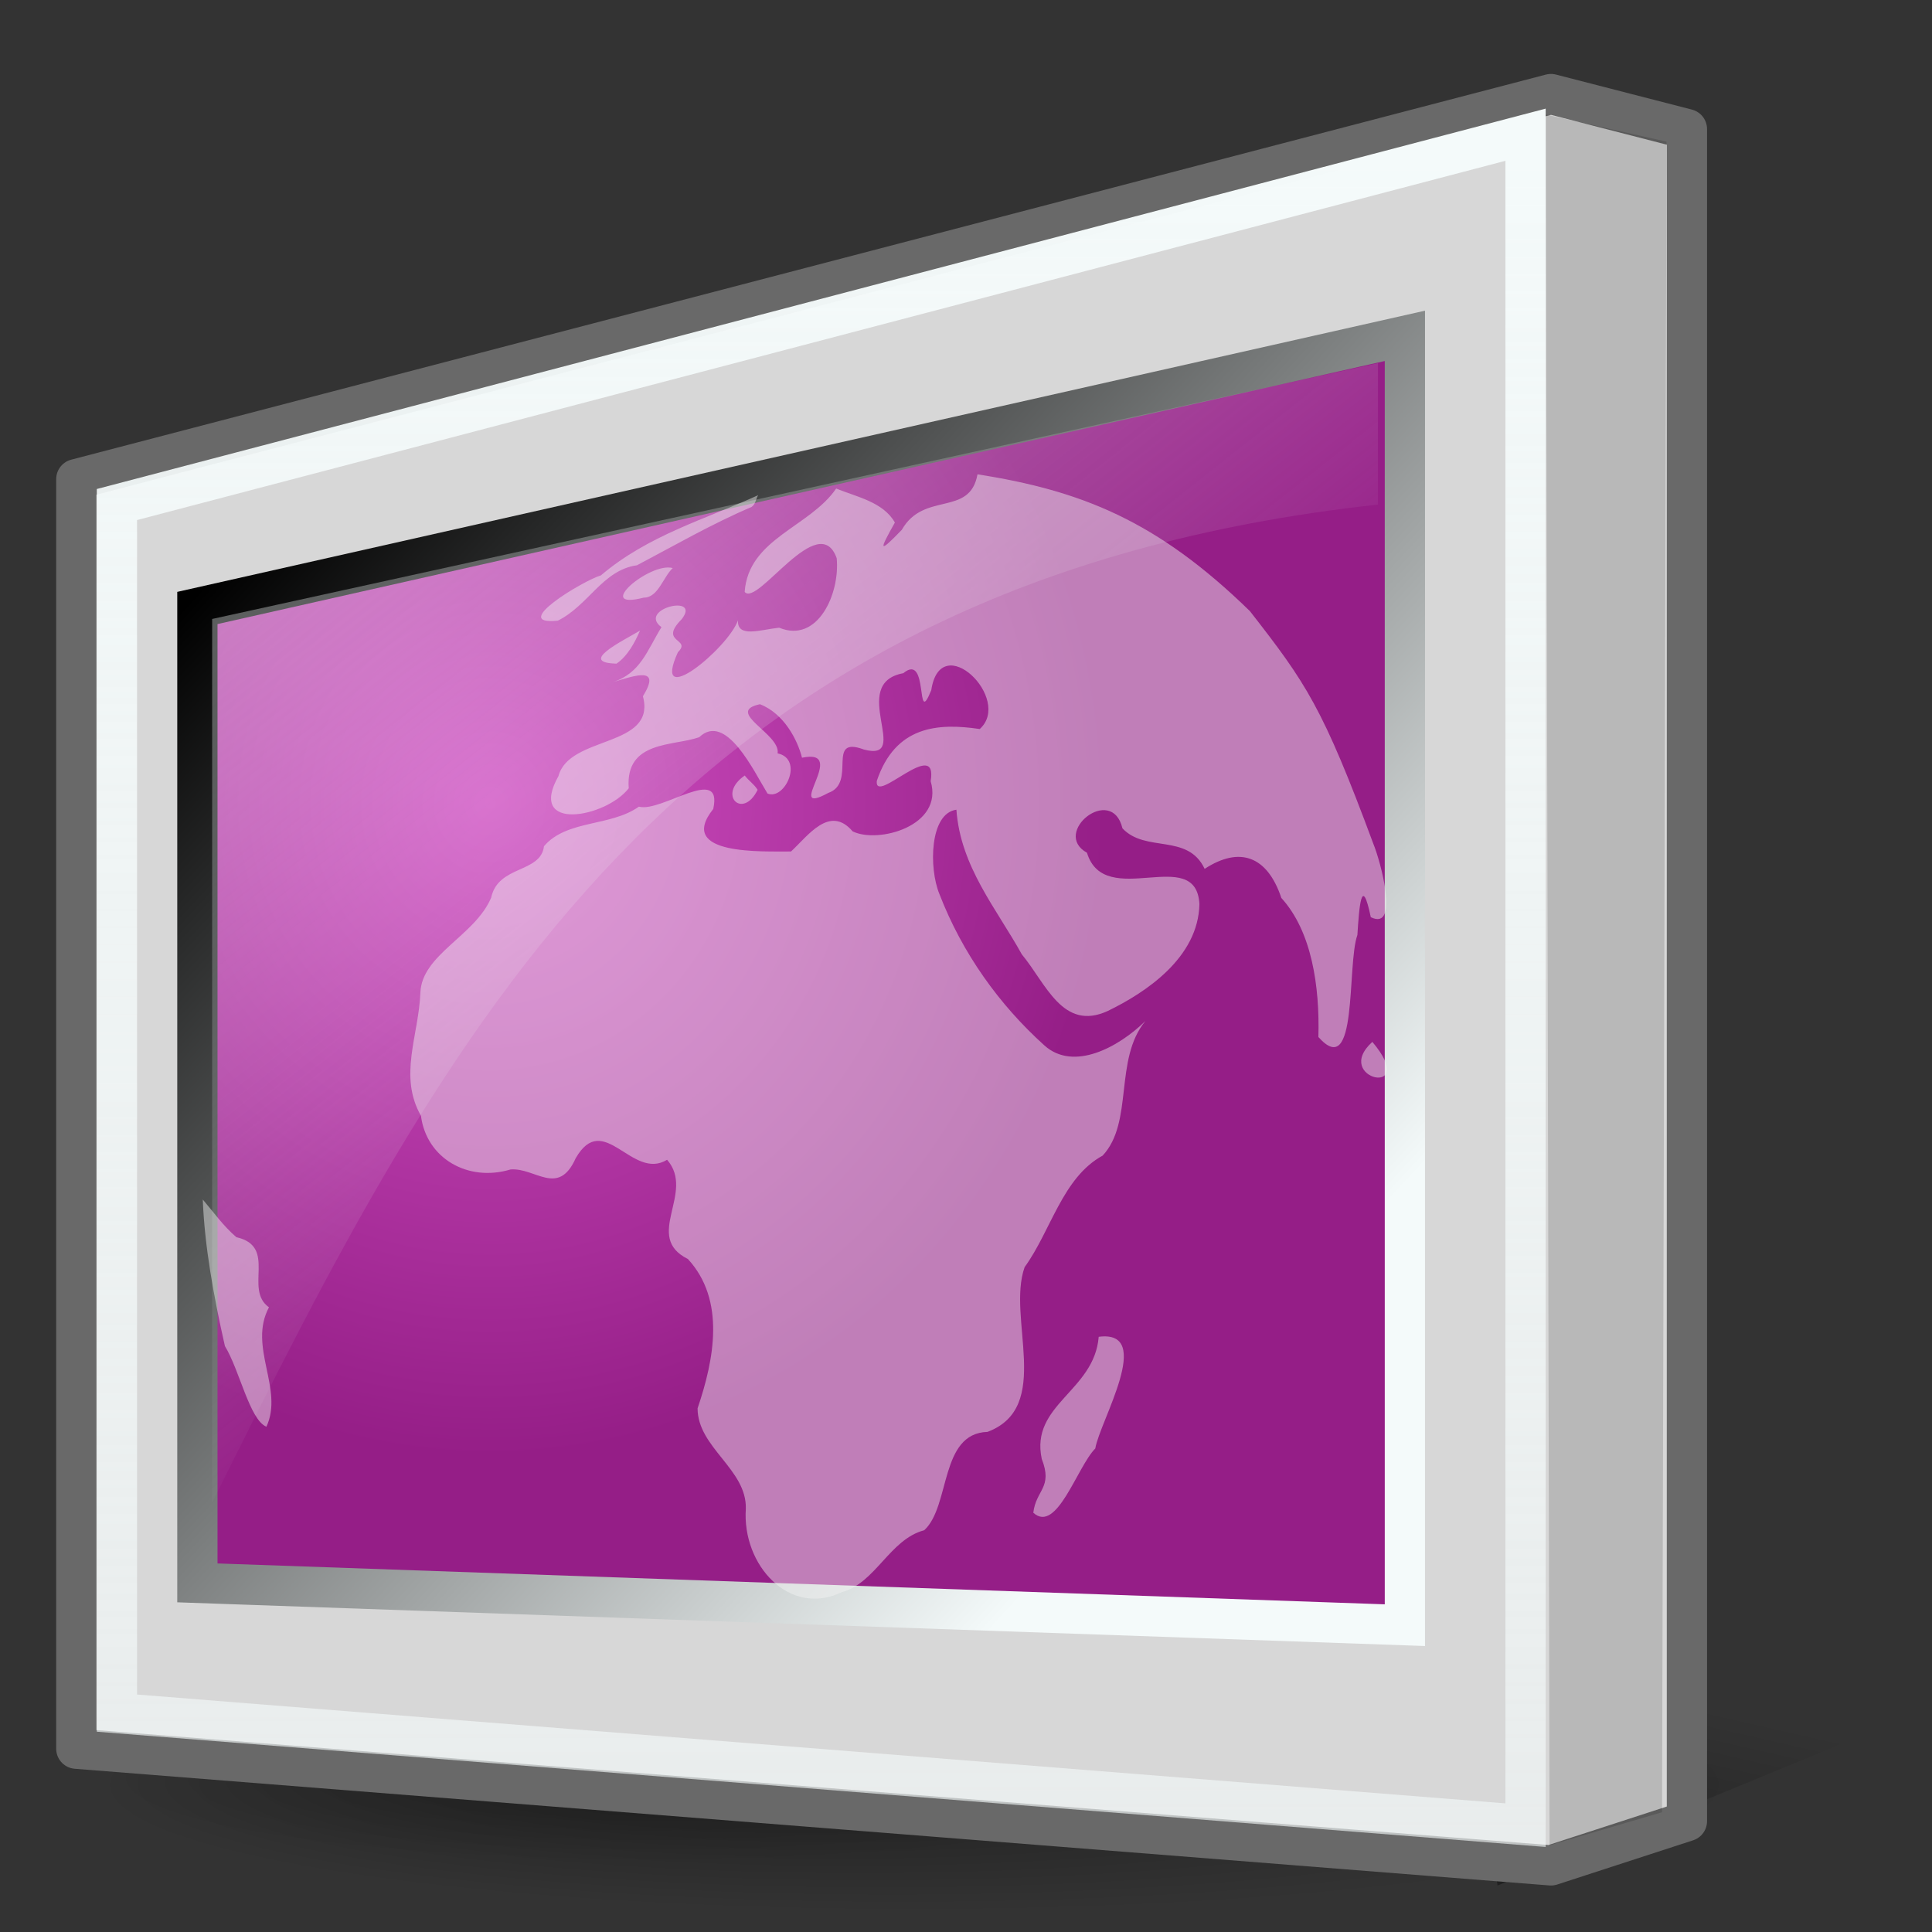 <?xml version="1.0" encoding="UTF-8" standalone="no"?>
<!-- Created with Inkscape (http://www.inkscape.org/) -->

<svg
   xmlns:dc="http://purl.org/dc/elements/1.1/"
   xmlns:cc="http://creativecommons.org/ns#"
   xmlns:rdf="http://www.w3.org/1999/02/22-rdf-syntax-ns#"
   xmlns:svg="http://www.w3.org/2000/svg"
   xmlns="http://www.w3.org/2000/svg"
   xmlns:xlink="http://www.w3.org/1999/xlink"
   xmlns:sodipodi="http://sodipodi.sourceforge.net/DTD/sodipodi-0.dtd"
   xmlns:inkscape="http://www.inkscape.org/namespaces/inkscape"
   sodipodi:docname="vinagre.svg"
   inkscape:version="0.48.3.1 r9886"
   sodipodi:version="0.32"
   id="svg12101"
   height="48"
   width="48"
   version="1.0">
  <rect width="100%" height="100%" fill="#333333" stroke="none"/>
  <sodipodi:namedview
     inkscape:window-y="0"
     inkscape:window-x="0"
     inkscape:window-height="963"
     inkscape:window-width="1278"
     inkscape:guide-bbox="true"
     showguides="true"
     inkscape:current-layer="layer1"
     inkscape:document-units="px"
     inkscape:cy="66.030235"
     inkscape:cx="39.177298"
     inkscape:zoom="2.8284271"
     inkscape:pageshadow="2"
     inkscape:pageopacity="0.0"
     borderopacity="1.0"
     bordercolor="#666666"
     pagecolor="#ffffff"
     id="base"
     width="48px"
     height="48px"
     inkscape:showpageshadow="false"
     showgrid="false"
     borderlayer="false"
     showborder="true"
     inkscape:window-maximized="1"
     inkscape:snap-global="false" />
  <defs
     id="defs3">
    <linearGradient
       id="linearGradient3352">
      <stop
         style="stop-color:#d150c3;stop-opacity:1"
         offset="0"
         id="stop3354" />
      <stop
         style="stop-color:#951e87;stop-opacity:1"
         offset="1"
         id="stop3356" />
    </linearGradient>
    <inkscape:perspective
       sodipodi:type="inkscape:persp3d"
       inkscape:vp_x="0 : 24 : 1"
       inkscape:vp_y="0 : 1000 : 0"
       inkscape:vp_z="48 : 24 : 1"
       inkscape:persp3d-origin="24 : 16 : 1"
       id="perspective86" />
    <linearGradient
       id="linearGradient4853">
      <stop
         style="stop-color:#50b4f0;stop-opacity:1"
         offset="0"
         id="stop4855" />
      <stop
         style="stop-color:#0d75ad;stop-opacity:1"
         offset="1"
         id="stop4857" />
    </linearGradient>
    <linearGradient
       inkscape:collect="always"
       id="linearGradient4927">
      <stop
         style="stop-color:white;stop-opacity:1;"
         offset="0"
         id="stop4929" />
      <stop
         style="stop-color:white;stop-opacity:0;"
         offset="1"
         id="stop4931" />
    </linearGradient>
    <linearGradient
       inkscape:collect="always"
       id="linearGradient5882">
      <stop
         style="stop-color:white;stop-opacity:1;"
         offset="0"
         id="stop5884" />
      <stop
         style="stop-color:white;stop-opacity:0.498"
         offset="1"
         id="stop5886" />
    </linearGradient>
    <linearGradient
       inkscape:collect="always"
       id="linearGradient4999">
      <stop
         style="stop-color:white;stop-opacity:1"
         offset="0"
         id="stop5001" />
      <stop
         style="stop-color:#454545;stop-opacity:0.816"
         offset="1"
         id="stop5003" />
    </linearGradient>
    <linearGradient
       inkscape:collect="always"
       id="linearGradient4991">
      <stop
         style="stop-color:white;stop-opacity:1;"
         offset="0"
         id="stop4993" />
      <stop
         style="stop-color:white;stop-opacity:0;"
         offset="1"
         id="stop4995" />
    </linearGradient>
    <linearGradient
       id="linearGradient2110">
      <stop
         style="stop-color:#686868;stop-opacity:1;"
         offset="0"
         id="stop2112" />
      <stop
         style="stop-color:#2d2d2d;stop-opacity:1;"
         offset="1"
         id="stop2114" />
    </linearGradient>
    <linearGradient
       id="linearGradient21288">
      <stop
         id="stop21290"
         offset="0"
         style="stop-color:#000000;stop-opacity:0.719;" />
      <stop
         id="stop21292"
         offset="1"
         style="stop-color:#000000;stop-opacity:0;" />
    </linearGradient>
    <linearGradient
       id="linearGradient19750">
      <stop
         id="stop19752"
         offset="0"
         style="stop-color:#000000;stop-opacity:0.135;" />
      <stop
         id="stop19754"
         offset="1"
         style="stop-color:#000000;stop-opacity:0;" />
    </linearGradient>
    <linearGradient
       id="linearGradient16695">
      <stop
         id="stop16697"
         offset="0"
         style="stop-color:#d2d2d2;stop-opacity:1;" />
      <stop
         id="stop16703"
         offset="0.5"
         style="stop-color:#b5b5b5;stop-opacity:1;" />
      <stop
         id="stop16699"
         offset="1"
         style="stop-color:#e2e2e2;stop-opacity:1;" />
    </linearGradient>
    <linearGradient
       id="linearGradient15921">
      <stop
         id="stop15923"
         offset="0"
         style="stop-color:#ffffff;stop-opacity:0.698;" />
      <stop
         id="stop15925"
         offset="1"
         style="stop-color:#ffffff;stop-opacity:0;" />
    </linearGradient>
    <radialGradient
       inkscape:collect="always"
       xlink:href="#linearGradient19750"
       id="radialGradient1351"
       gradientUnits="userSpaceOnUse"
       gradientTransform="scale(2.246,0.445)"
       cx="24.377"
       cy="252.112"
       fx="24.377"
       fy="252.112"
       r="25.267" />
    <linearGradient
       inkscape:collect="always"
       xlink:href="#linearGradient15921"
       id="linearGradient2098"
       gradientUnits="userSpaceOnUse"
       gradientTransform="matrix(0.364,0,0,0.36,2.141,0.521)"
       x1="2.343"
       y1="-6.737"
       x2="50.19"
       y2="52.215" />
    <radialGradient
       inkscape:collect="always"
       xlink:href="#linearGradient4853"
       id="radialGradient2101"
       gradientUnits="userSpaceOnUse"
       gradientTransform="matrix(0.355,0,0,0.379,1.685,0.223)"
       cx="31.561"
       cy="37.779"
       fx="31.561"
       fy="37.779"
       r="33.424" />
    <linearGradient
       inkscape:collect="always"
       xlink:href="#linearGradient16695"
       id="linearGradient2108"
       gradientUnits="userSpaceOnUse"
       gradientTransform="matrix(0.526,4.821718e-2,-4.571341e-2,0.499,0.775,-17.197)"
       x1="39.65"
       y1="94.939"
       x2="37.901"
       y2="113.517" />
    <linearGradient
       inkscape:collect="always"
       xlink:href="#linearGradient2110"
       id="linearGradient2116"
       x1="59.499"
       y1="122.698"
       x2="67.38"
       y2="89.818"
       gradientUnits="userSpaceOnUse"
       gradientTransform="matrix(0.385,0,0,0.385,-0.144,-1.048)" />
    <linearGradient
       inkscape:collect="always"
       xlink:href="#linearGradient4991"
       id="linearGradient4997"
       x1="31.643"
       y1="5.043"
       x2="31.643"
       y2="40.581"
       gradientUnits="userSpaceOnUse"
       gradientTransform="matrix(1.071,0,0,1.071,-0.243,-3.081)" />
    <linearGradient
       inkscape:collect="always"
       xlink:href="#linearGradient4999"
       id="linearGradient5005"
       x1="27.754"
       y1="30.146"
       x2="9.39"
       y2="14.61"
       gradientUnits="userSpaceOnUse"
       gradientTransform="matrix(1.095,0,0,1.042,-0.714,-2.312)" />
    <linearGradient
       inkscape:collect="always"
       xlink:href="#linearGradient5882"
       id="linearGradient5888"
       x1="11.667"
       y1="9.551"
       x2="11.667"
       y2="38.191"
       gradientUnits="userSpaceOnUse"
       gradientTransform="matrix(1.107,0,0,1.1,-0.589,-3.45)" />
    <linearGradient
       inkscape:collect="always"
       xlink:href="#linearGradient21288"
       id="linearGradient4050"
       gradientUnits="userSpaceOnUse"
       gradientTransform="matrix(0.894,0,0,0.157,-2.057989e-2,0.127)"
       x1="20.324"
       y1="331.236"
       x2="37.49"
       y2="241.844" />
    <radialGradient
       inkscape:collect="always"
       xlink:href="#linearGradient4927"
       id="radialGradient4933"
       cx="22.072"
       cy="49.224"
       fx="22.072"
       fy="49.224"
       r="11.391"
       gradientTransform="matrix(2.046,-7.948727e-17,-4.308865e-8,0.621,-23.09,12.469)"
       gradientUnits="userSpaceOnUse" />
    <linearGradient
       id="linearGradient6608"
       inkscape:collect="always">
      <stop
         id="stop6610"
         offset="0"
         style="stop-color:white;stop-opacity:1;" />
      <stop
         id="stop6612"
         offset="1"
         style="stop-color:white;stop-opacity:0;" />
    </linearGradient>
    <linearGradient
       id="linearGradient6616">
      <stop
         id="stop6618"
         offset="0"
         style="stop-color:#d0d0d0;stop-opacity:1" />
      <stop
         style="stop-color:#fdfdfd;stop-opacity:1;"
         offset="0.5"
         id="stop9271" />
      <stop
         id="stop6620"
         offset="1"
         style="stop-color:#b9b9b9;stop-opacity:1" />
    </linearGradient>
    <linearGradient
       id="linearGradient6634"
       inkscape:collect="always">
      <stop
         id="stop6636"
         offset="0"
         style="stop-color:white;stop-opacity:1;" />
      <stop
         id="stop6638"
         offset="1"
         style="stop-color:white;stop-opacity:0;" />
    </linearGradient>
    <linearGradient
       id="linearGradient8390"
       inkscape:collect="always">
      <stop
         id="stop8392"
         offset="0"
         style="stop-color:white;stop-opacity:1;" />
      <stop
         id="stop8394"
         offset="1"
         style="stop-color:white;stop-opacity:0" />
    </linearGradient>
    <linearGradient
       id="linearGradient11023"
       inkscape:collect="always">
      <stop
         id="stop11025"
         offset="0"
         style="stop-color:black;stop-opacity:1;" />
      <stop
         id="stop11027"
         offset="1"
         style="stop-color:black;stop-opacity:0;" />
    </linearGradient>
    <radialGradient
       inkscape:collect="always"
       xlink:href="#linearGradient11023"
       id="radialGradient4050"
       gradientUnits="userSpaceOnUse"
       gradientTransform="matrix(1,0,0,0.203,-1.301651e-14,31.535)"
       cx="21.064"
       cy="39.575"
       fx="31.995"
       fy="39.575"
       r="18.851" />
    <linearGradient
       inkscape:collect="always"
       xlink:href="#linearGradient6616"
       id="linearGradient4052"
       gradientUnits="userSpaceOnUse"
       gradientTransform="matrix(0.727,0,0,0.735,72.578,12.625)"
       x1="26.08"
       y1="14.442"
       x2="26.08"
       y2="34.297" />
    <linearGradient
       inkscape:collect="always"
       xlink:href="#linearGradient6608"
       id="linearGradient4054"
       gradientUnits="userSpaceOnUse"
       gradientTransform="matrix(0.727,0,0,0.735,72.578,12.625)"
       x1="26.778"
       y1="21.502"
       x2="22.102"
       y2="24.661" />
    <linearGradient
       inkscape:collect="always"
       xlink:href="#linearGradient6634"
       id="linearGradient4056"
       gradientUnits="userSpaceOnUse"
       gradientTransform="matrix(0.746,0,0,0.735,72.121,12.606)"
       x1="12.713"
       y1="12.707"
       x2="17.101"
       y2="20.22" />
    <linearGradient
       inkscape:collect="always"
       xlink:href="#linearGradient8390"
       id="linearGradient4058"
       gradientUnits="userSpaceOnUse"
       gradientTransform="matrix(0.751,8.713181e-17,-3.501154e-17,0.75,46.108,56.114)"
       x1="-2.805"
       y1="47.691"
       x2="2.939"
       y2="47.543" />
    <radialGradient
       inkscape:collect="always"
       xlink:href="#linearGradient4927-206"
       id="radialGradient4933-332"
       cx="22.072"
       cy="49.224"
       fx="22.072"
       fy="49.224"
       r="11.391"
       gradientTransform="matrix(1.48,0,-3.1173471e-8,0.449,67.789,-4.944)"
       gradientUnits="userSpaceOnUse" />
    <linearGradient
       inkscape:collect="always"
       id="linearGradient4927-206">
      <stop
         style="stop-color:#f4fafa;stop-opacity:1;"
         offset="0"
         id="stop2959" />
      <stop
         style="stop-color:#f4fafa;stop-opacity:0;"
         offset="1"
         id="stop2961" />
    </linearGradient>
    <linearGradient
       inkscape:collect="always"
       xlink:href="#linearGradient4991-889"
       id="linearGradient4997-639"
       x1="31.643"
       y1="5.043"
       x2="31.643"
       y2="40.581"
       gradientUnits="userSpaceOnUse"
       gradientTransform="matrix(0.775,0,0,0.775,84.318,-16.194)" />
    <linearGradient
       inkscape:collect="always"
       id="linearGradient4991-889">
      <stop
         style="stop-color:#f4fafa;stop-opacity:1;"
         offset="0"
         id="stop2965" />
      <stop
         style="stop-color:#f4fafa;stop-opacity:0;"
         offset="1"
         id="stop2967" />
    </linearGradient>
    <radialGradient
       inkscape:collect="always"
       xlink:href="#linearGradient11023-258"
       id="radialGradient4050-26"
       gradientUnits="userSpaceOnUse"
       gradientTransform="matrix(1,0,0,0.203,-1.301651e-14,31.535)"
       cx="21.064"
       cy="39.575"
       fx="31.995"
       fy="39.575"
       r="18.851" />
    <linearGradient
       id="linearGradient11023-258"
       inkscape:collect="always">
      <stop
         id="stop2971"
         offset="0"
         style="stop-color:#000000;stop-opacity:1;" />
      <stop
         id="stop2973"
         offset="1"
         style="stop-color:#000000;stop-opacity:0;" />
    </linearGradient>
    <linearGradient
       inkscape:collect="always"
       xlink:href="#linearGradient6616-912"
       id="linearGradient4052-688"
       gradientUnits="userSpaceOnUse"
       gradientTransform="matrix(0.727,0,0,0.735,72.578,12.625)"
       x1="26.08"
       y1="14.442"
       x2="26.08"
       y2="34.297" />
    <linearGradient
       id="linearGradient6616-912">
      <stop
         id="stop2977"
         offset="0"
         style="stop-color:#d7d7d7;stop-opacity:1" />
      <stop
         style="stop-color:#f4fafa;stop-opacity:1;"
         offset="0.5"
         id="stop2979" />
      <stop
         id="stop2981"
         offset="1"
         style="stop-color:#b9b9b9;stop-opacity:1" />
    </linearGradient>
    <linearGradient
       inkscape:collect="always"
       xlink:href="#linearGradient6608-218"
       id="linearGradient4054-619"
       gradientUnits="userSpaceOnUse"
       gradientTransform="matrix(0.727,0,0,0.735,72.578,12.625)"
       x1="26.778"
       y1="21.502"
       x2="22.102"
       y2="24.661" />
    <linearGradient
       id="linearGradient6608-218"
       inkscape:collect="always">
      <stop
         id="stop2985"
         offset="0"
         style="stop-color:#f4fafa;stop-opacity:1;" />
      <stop
         id="stop2987"
         offset="1"
         style="stop-color:#f4fafa;stop-opacity:0;" />
    </linearGradient>
    <linearGradient
       inkscape:collect="always"
       xlink:href="#linearGradient6634-509"
       id="linearGradient4056-837"
       gradientUnits="userSpaceOnUse"
       gradientTransform="matrix(0.746,0,0,0.735,72.121,12.606)"
       x1="12.713"
       y1="12.707"
       x2="17.101"
       y2="20.22" />
    <linearGradient
       id="linearGradient6634-509"
       inkscape:collect="always">
      <stop
         id="stop2991"
         offset="0"
         style="stop-color:#f4fafa;stop-opacity:1;" />
      <stop
         id="stop2993"
         offset="1"
         style="stop-color:#f4fafa;stop-opacity:0;" />
    </linearGradient>
    <linearGradient
       inkscape:collect="always"
       xlink:href="#linearGradient8390-984"
       id="linearGradient4058-874"
       gradientUnits="userSpaceOnUse"
       gradientTransform="matrix(0.751,8.713181e-17,-3.501154e-17,0.75,46.108,56.114)"
       x1="-2.805"
       y1="47.691"
       x2="2.939"
       y2="47.543" />
    <linearGradient
       id="linearGradient8390-984"
       inkscape:collect="always">
      <stop
         id="stop2997"
         offset="0"
         style="stop-color:#f4fafa;stop-opacity:1;" />
      <stop
         id="stop2999"
         offset="1"
         style="stop-color:#f4fafa;stop-opacity:0" />
    </linearGradient>
    <radialGradient
       inkscape:collect="always"
       xlink:href="#linearGradient4853-18"
       id="radialGradient2101-472"
       gradientUnits="userSpaceOnUse"
       gradientTransform="matrix(0.257,0,0,0.275,81.116,24.38)"
       cx="31.561"
       cy="37.779"
       fx="31.561"
       fy="37.779"
       r="33.424" />
    <linearGradient
       id="linearGradient4853-18">
      <stop
         style="stop-color:#c398f5;stop-opacity:1"
         offset="0"
         id="stop3003" />
      <stop
         style="stop-color:#9148d7;stop-opacity:1"
         offset="1"
         id="stop3005" />
    </linearGradient>
    <linearGradient
       inkscape:collect="always"
       xlink:href="#linearGradient4999-162"
       id="linearGradient5005-308"
       x1="27.754"
       y1="30.146"
       x2="9.39"
       y2="14.61"
       gradientUnits="userSpaceOnUse"
       gradientTransform="matrix(0.792,0,0,0.754,79.381,22.546)" />
    <linearGradient
       inkscape:collect="always"
       id="linearGradient4999-162">
      <stop
         style="stop-color:#f4fafa;stop-opacity:1"
         offset="0"
         id="stop3009" />
      <stop
         style="stop-color:#414141;stop-opacity:0.816"
         offset="1"
         id="stop3011" />
    </linearGradient>
    <linearGradient
       inkscape:collect="always"
       xlink:href="#linearGradient15921-594"
       id="linearGradient2098-228"
       gradientUnits="userSpaceOnUse"
       gradientTransform="matrix(0.263,0,0,0.26,86.043,-13.588)"
       x1="2.343"
       y1="-6.737"
       x2="50.19"
       y2="52.215" />
    <linearGradient
       id="linearGradient15921-594">
      <stop
         id="stop3015"
         offset="0"
         style="stop-color:#f4fafa;stop-opacity:0.698;" />
      <stop
         id="stop3017"
         offset="1"
         style="stop-color:#f4fafa;stop-opacity:0;" />
    </linearGradient>
    <linearGradient
       inkscape:collect="always"
       xlink:href="#linearGradient5882-824"
       id="linearGradient5888-264"
       x1="11.667"
       y1="9.551"
       x2="11.667"
       y2="38.191"
       gradientUnits="userSpaceOnUse"
       gradientTransform="matrix(0.801,0,0,0.796,84.067,-16.461)" />
    <linearGradient
       inkscape:collect="always"
       id="linearGradient5882-824">
      <stop
         style="stop-color:#f4fafa;stop-opacity:1;"
         offset="0"
         id="stop3021" />
      <stop
         style="stop-color:#f4fafa;stop-opacity:0.498"
         offset="1"
         id="stop3023" />
    </linearGradient>
    <linearGradient
       inkscape:collect="always"
       xlink:href="#linearGradient16695-14"
       id="linearGradient2108-296"
       gradientUnits="userSpaceOnUse"
       gradientTransform="matrix(0.381,0.035,-0.033,0.361,85.055,-26.406)"
       x1="39.65"
       y1="94.939"
       x2="37.901"
       y2="113.517" />
    <linearGradient
       id="linearGradient16695-14">
      <stop
         id="stop3027"
         offset="0"
         style="stop-color:#d7d7d7;stop-opacity:1;" />
      <stop
         id="stop3029"
         offset="0.5"
         style="stop-color:#b9b9b9;stop-opacity:1;" />
      <stop
         id="stop3031"
         offset="1"
         style="stop-color:#d7d7d7;stop-opacity:1;" />
    </linearGradient>
    <linearGradient
       inkscape:collect="always"
       xlink:href="#linearGradient2110-881"
       id="linearGradient2116-199"
       x1="59.499"
       y1="122.698"
       x2="67.38"
       y2="89.818"
       gradientUnits="userSpaceOnUse"
       gradientTransform="matrix(0.279,0,0,0.279,84.389,-14.723)" />
    <linearGradient
       id="linearGradient2110-881">
      <stop
         style="stop-color:#696969;stop-opacity:1;"
         offset="0"
         id="stop3035" />
      <stop
         style="stop-color:#2d2d2d;stop-opacity:1;"
         offset="1"
         id="stop3037" />
    </linearGradient>
    <linearGradient
       inkscape:collect="always"
       xlink:href="#linearGradient21288-540"
       id="linearGradient4050-422"
       gradientUnits="userSpaceOnUse"
       gradientTransform="matrix(0.647,0,0,0.114,-6.915,30.056)"
       x1="20.324"
       y1="331.236"
       x2="37.49"
       y2="241.844" />
    <linearGradient
       id="linearGradient21288-540">
      <stop
         id="stop3041"
         offset="0"
         style="stop-color:#000000;stop-opacity:0.719;" />
      <stop
         id="stop3043"
         offset="1"
         style="stop-color:#000000;stop-opacity:0;" />
    </linearGradient>
    <radialGradient
       inkscape:collect="always"
       xlink:href="#linearGradient19750-58"
       id="radialGradient1351-758"
       gradientUnits="userSpaceOnUse"
       gradientTransform="scale(2.246,0.445)"
       cx="24.377"
       cy="252.112"
       fx="24.377"
       fy="252.112"
       r="25.267" />
    <linearGradient
       id="linearGradient19750-58">
      <stop
         id="stop3047"
         offset="0"
         style="stop-color:#000000;stop-opacity:0.135;" />
      <stop
         id="stop3049"
         offset="1"
         style="stop-color:#000000;stop-opacity:0;" />
    </linearGradient>
    <linearGradient
       id="linearGradient4827-838"
       inkscape:collect="always">
      <stop
         id="stop2928"
         offset="0"
         style="stop-color:#f4fafa;stop-opacity:1;" />
      <stop
         id="stop2930"
         offset="1"
         style="stop-color:#f4fafa;stop-opacity:0;" />
    </linearGradient>
    <linearGradient
       gradientUnits="userSpaceOnUse"
       y2="86.782"
       x2="41.746"
       y1="17.275"
       x1="86.335"
       id="linearGradient4833-837"
       xlink:href="#linearGradient4827-838"
       inkscape:collect="always" />
    <linearGradient
       id="linearGradient4206-667"
       inkscape:collect="always">
      <stop
         id="stop2922"
         offset="0"
         style="stop-color:#f4fafa;stop-opacity:1;" />
      <stop
         id="stop2924"
         offset="1"
         style="stop-color:#f4fafa;stop-opacity:0.369" />
    </linearGradient>
    <linearGradient
       gradientUnits="userSpaceOnUse"
       y2="121.827"
       x2="59.643"
       y1="14.832"
       x1="59.643"
       id="linearGradient4212-260"
       xlink:href="#linearGradient4206-667"
       inkscape:collect="always" />
    <linearGradient
       id="linearGradient2087-677">
      <stop
         id="stop2912"
         offset="0"
         style="stop-color:#4dafff;stop-opacity:1;" />
      <stop
         style="stop-color:#2573eb;stop-opacity:1;"
         offset="0"
         id="stop2914" />
      <stop
         id="stop2916"
         offset="0.75"
         style="stop-color:#114bb9;stop-opacity:1;" />
      <stop
         id="stop2918"
         offset="1"
         style="stop-color:#11419b;stop-opacity:1;" />
    </linearGradient>
    <radialGradient
       gradientTransform="matrix(1.119,0,0,1.119,-6.269,-7.14)"
       r="56.443"
       fy="59.985"
       fx="52.664"
       cy="59.985"
       cx="52.664"
       gradientUnits="userSpaceOnUse"
       id="radialGradient5059-133"
       xlink:href="#linearGradient2087-677"
       inkscape:collect="always" />
    <linearGradient
       id="linearGradient4308-65">
      <stop
         id="stop2906"
         offset="0"
         style="stop-color:#f4fafa;stop-opacity:0.229;" />
      <stop
         id="stop2908"
         offset="1"
         style="stop-color:#f4fafa;stop-opacity:0;" />
    </linearGradient>
    <radialGradient
       gradientTransform="matrix(0.682,0,0,0.682,23.052,36.749)"
       r="56.443"
       fy="119.526"
       fx="64.842"
       cy="119.526"
       cx="64.842"
       gradientUnits="userSpaceOnUse"
       id="radialGradient5061-336"
       xlink:href="#linearGradient4308-65"
       inkscape:collect="always" />
    <linearGradient
       id="linearGradient6534-239"
       inkscape:collect="always">
      <stop
         id="stop2900"
         offset="0"
         style="stop-color:#000000;stop-opacity:0.396" />
      <stop
         id="stop2902"
         offset="1"
         style="stop-color:#000000;stop-opacity:0;" />
    </linearGradient>
    <linearGradient
       gradientUnits="userSpaceOnUse"
       y2="21.705"
       x2="83.526"
       y1="367.827"
       x1="29.184"
       id="linearGradient6540-656"
       xlink:href="#linearGradient6534-239"
       inkscape:collect="always" />
    <linearGradient
       id="linearGradient5044-132"
       inkscape:collect="always">
      <stop
         id="stop2894"
         offset="0"
         style="stop-color:#f4fafa;stop-opacity:1;" />
      <stop
         id="stop2896"
         offset="1"
         style="stop-color:#f4fafa;stop-opacity:0;" />
    </linearGradient>
    <linearGradient
       gradientTransform="matrix(0.343,0,0,0.385,-1.151,-1.994)"
       y2="69.196"
       x2="67.07"
       y1="-18.185"
       x1="70.849"
       gradientUnits="userSpaceOnUse"
       id="linearGradient5063-417"
       xlink:href="#linearGradient5044-132"
       inkscape:collect="always" />
    <linearGradient
       id="linearGradient6519-825"
       inkscape:collect="always">
      <stop
         id="stop2888"
         offset="0"
         style="stop-color:#000000;stop-opacity:0.392" />
      <stop
         id="stop2890"
         offset="1"
         style="stop-color:#000000;stop-opacity:0;" />
    </linearGradient>
    <radialGradient
       gradientUnits="userSpaceOnUse"
       gradientTransform="matrix(0.914,2.206993e-7,-4.100829e-8,0.17,4.849,95.596)"
       r="54.105"
       fy="136.469"
       fx="56.109"
       cy="115.142"
       cx="56.109"
       id="radialGradient6525-963"
       xlink:href="#linearGradient6519-825"
       inkscape:collect="always" />
    <linearGradient
       gradientUnits="userSpaceOnUse"
       y2="86.782"
       x2="41.746"
       y1="17.275"
       x1="86.335"
       id="linearGradient4833"
       xlink:href="#linearGradient4827"
       inkscape:collect="always" />
    <linearGradient
       gradientUnits="userSpaceOnUse"
       y2="121.827"
       x2="59.643"
       y1="14.832"
       x1="59.643"
       id="linearGradient4212"
       xlink:href="#linearGradient4206"
       inkscape:collect="always" />
    <linearGradient
       gradientUnits="userSpaceOnUse"
       y2="21.705"
       x2="83.526"
       y1="367.827"
       x1="29.184"
       id="linearGradient6540"
       xlink:href="#linearGradient6534"
       inkscape:collect="always" />
    <radialGradient
       gradientUnits="userSpaceOnUse"
       gradientTransform="matrix(0.914,2.206993e-7,-4.100829e-8,0.17,4.849,95.596)"
       r="54.105"
       fy="136.469"
       fx="56.109"
       cy="115.142"
       cx="56.109"
       id="radialGradient6525"
       xlink:href="#linearGradient6519"
       inkscape:collect="always" />
    <linearGradient
       gradientTransform="matrix(0.343,0,0,0.385,-1.151,-1.994)"
       y2="69.196"
       x2="67.07"
       y1="-18.185"
       x1="70.849"
       gradientUnits="userSpaceOnUse"
       id="linearGradient5063"
       xlink:href="#linearGradient5044"
       inkscape:collect="always" />
    <radialGradient
       gradientTransform="matrix(0.682,6.91885e-17,-7.291221e-17,0.682,23.052,36.749)"
       r="56.443"
       fy="119.526"
       fx="64.842"
       cy="119.526"
       cx="64.842"
       gradientUnits="userSpaceOnUse"
       id="radialGradient5061"
       xlink:href="#linearGradient4308"
       inkscape:collect="always" />
    <radialGradient
       gradientTransform="matrix(1.119,5.340557e-16,-5.627992e-16,1.119,-6.269,-7.14)"
       r="56.443"
       fy="59.985"
       fx="52.664"
       cy="59.985"
       cx="52.664"
       gradientUnits="userSpaceOnUse"
       id="radialGradient5059"
       xlink:href="#linearGradient2087"
       inkscape:collect="always" />
    <linearGradient
       id="linearGradient2087">
      <stop
         id="stop2089"
         offset="0"
         style="stop-color:#5ab9ff;stop-opacity:1;" />
      <stop
         style="stop-color:#007be4;stop-opacity:1;"
         offset="0"
         id="stop2816" />
      <stop
         id="stop2818"
         offset="0.75"
         style="stop-color:#005eb5;stop-opacity:1;" />
      <stop
         id="stop2091"
         offset="1"
         style="stop-color:#004d9b;stop-opacity:1;" />
    </linearGradient>
    <linearGradient
       id="linearGradient4308">
      <stop
         id="stop4310"
         offset="0"
         style="stop-color:#ffffff;stop-opacity:0.229;" />
      <stop
         id="stop4312"
         offset="1"
         style="stop-color:#ffffff;stop-opacity:0;" />
    </linearGradient>
    <linearGradient
       id="linearGradient5044"
       inkscape:collect="always">
      <stop
         id="stop5046"
         offset="0"
         style="stop-color:#ffffff;stop-opacity:1;" />
      <stop
         id="stop5048"
         offset="1"
         style="stop-color:#ffffff;stop-opacity:0;" />
    </linearGradient>
    <linearGradient
       id="linearGradient6519"
       inkscape:collect="always">
      <stop
         id="stop6521"
         offset="0"
         style="stop-color:black;stop-opacity:0.392" />
      <stop
         id="stop6523"
         offset="1"
         style="stop-color:#000000;stop-opacity:0;" />
    </linearGradient>
    <linearGradient
       id="linearGradient6534"
       inkscape:collect="always">
      <stop
         id="stop6536"
         offset="0"
         style="stop-color:#000000;stop-opacity:0.396" />
      <stop
         id="stop6538"
         offset="1"
         style="stop-color:#000000;stop-opacity:0;" />
    </linearGradient>
    <linearGradient
       id="linearGradient4206"
       inkscape:collect="always">
      <stop
         id="stop4208"
         offset="0"
         style="stop-color:#ffffff;stop-opacity:1;" />
      <stop
         id="stop4210"
         offset="1"
         style="stop-color:#ffffff;stop-opacity:0.369" />
    </linearGradient>
    <linearGradient
       id="linearGradient4827"
       inkscape:collect="always">
      <stop
         id="stop4829"
         offset="0"
         style="stop-color:white;stop-opacity:1;" />
      <stop
         id="stop4831"
         offset="1"
         style="stop-color:white;stop-opacity:0;" />
    </linearGradient>
    <inkscape:perspective
       id="perspective47"
       inkscape:persp3d-origin="24 : 16 : 1"
       inkscape:vp_z="48 : 24 : 1"
       inkscape:vp_y="0 : 1000 : 0"
       inkscape:vp_x="0 : 24 : 1"
       sodipodi:type="inkscape:persp3d" />
    <linearGradient
       y2="69.196"
       x2="67.07"
       y1="-18.185"
       x1="70.849"
       gradientTransform="matrix(0.343,0,0,0.385,-63.902,6.593)"
       gradientUnits="userSpaceOnUse"
       id="linearGradient3275"
       xlink:href="#linearGradient5044-132"
       inkscape:collect="always" />
    <radialGradient
       r="54.105"
       fy="136.469"
       fx="56.109"
       cy="115.142"
       cx="56.109"
       gradientTransform="matrix(0.914,2.206993e-7,-4.100829e-8,0.17,4.849,95.596)"
       gradientUnits="userSpaceOnUse"
       id="radialGradient3286"
       xlink:href="#linearGradient6519-825"
       inkscape:collect="always" />
    <linearGradient
       y2="21.705"
       x2="83.526"
       y1="367.827"
       x1="29.184"
       gradientUnits="userSpaceOnUse"
       id="linearGradient3288"
       xlink:href="#linearGradient6534-239"
       inkscape:collect="always" />
    <radialGradient
       r="56.443"
       fy="59.985"
       fx="52.664"
       cy="59.985"
       cx="52.664"
       gradientTransform="matrix(1.119,0,0,1.119,-6.269,-7.14)"
       gradientUnits="userSpaceOnUse"
       id="radialGradient3299"
       xlink:href="#linearGradient2087-677"
       inkscape:collect="always" />
    <radialGradient
       r="56.443"
       fy="119.526"
       fx="64.842"
       cy="119.526"
       cx="64.842"
       gradientTransform="matrix(0.682,0,0,0.682,23.052,36.749)"
       gradientUnits="userSpaceOnUse"
       id="radialGradient3301"
       xlink:href="#linearGradient4308-65"
       inkscape:collect="always" />
    <linearGradient
       y2="69.196"
       x2="67.07"
       y1="-18.185"
       x1="70.849"
       gradientTransform="matrix(0.343,0,0,0.385,-63.902,6.593)"
       gradientUnits="userSpaceOnUse"
       id="linearGradient3303"
       xlink:href="#linearGradient5044-132"
       inkscape:collect="always" />
    <linearGradient
       y2="121.827"
       x2="59.643"
       y1="14.832"
       x1="59.643"
       gradientUnits="userSpaceOnUse"
       id="linearGradient3305"
       xlink:href="#linearGradient4206-667"
       inkscape:collect="always" />
    <linearGradient
       y2="86.782"
       x2="41.746"
       y1="17.275"
       x1="86.335"
       gradientUnits="userSpaceOnUse"
       id="linearGradient3307"
       xlink:href="#linearGradient4827-838"
       inkscape:collect="always" />
    <linearGradient
       id="linearGradient2827-957"
       inkscape:collect="always">
      <stop
         id="stop2919"
         offset="0"
         style="stop-color:#000000;stop-opacity:1;" />
      <stop
         id="stop2921"
         offset="1"
         style="stop-color:#f4fafa;stop-opacity:1" />
    </linearGradient>
    <linearGradient
       id="linearGradient14393-46">
      <stop
         id="stop2913"
         offset="0"
         style="stop-color:#696969;stop-opacity:1;" />
      <stop
         id="stop2915"
         offset="1"
         style="stop-color:#2d2d2d;stop-opacity:1;" />
    </linearGradient>
    <linearGradient
       id="linearGradient15921-627">
      <stop
         id="stop2907"
         offset="0"
         style="stop-color:#f4fafa;stop-opacity:0.698;" />
      <stop
         id="stop2909"
         offset="1"
         style="stop-color:#f4fafa;stop-opacity:0;" />
    </linearGradient>
    <linearGradient
       id="linearGradient2835-683">
      <stop
         style="stop-color:#000000;stop-opacity:0.42"
         offset="0"
         id="stop2901" />
      <stop
         style="stop-color:#000000;stop-opacity:0;"
         offset="1"
         id="stop2903" />
    </linearGradient>
    <radialGradient
       gradientUnits="userSpaceOnUse"
       gradientTransform="matrix(0.861,2.056765e-6,-3.167113e-7,0.133,7.688,96.828)"
       r="55.398"
       fy="100.326"
       fx="37.156"
       cy="111.635"
       cx="52.829"
       id="radialGradient10819-808"
       xlink:href="#linearGradient2835-683"
       inkscape:collect="always" />
    <linearGradient
       id="linearGradient2855-935"
       inkscape:collect="always">
      <stop
         id="stop2895"
         offset="0"
         style="stop-color:#f4fafa;stop-opacity:1;" />
      <stop
         id="stop2897"
         offset="1"
         style="stop-color:#f4fafa;stop-opacity:0.601" />
    </linearGradient>
    <linearGradient
       id="linearGradient11557-642"
       inkscape:collect="always">
      <stop
         id="stop2889"
         offset="0"
         style="stop-color:#000000;stop-opacity:1;" />
      <stop
         id="stop2891"
         offset="1"
         style="stop-color:#000000;stop-opacity:0;" />
    </linearGradient>
    <linearGradient
       id="linearGradient10813-971">
      <stop
         id="stop2883"
         offset="0"
         style="stop-color:#000000;stop-opacity:0.177;" />
      <stop
         id="stop2885"
         offset="1"
         style="stop-color:#000000;stop-opacity:0;" />
    </linearGradient>
    <radialGradient
       r="55.398"
       fy="111.635"
       fx="55.441"
       cy="111.635"
       cx="55.441"
       gradientTransform="matrix(0.861,2.056765e-6,-3.167113e-7,0.133,7.688,96.828)"
       gradientUnits="userSpaceOnUse"
       id="radialGradient10827-228"
       xlink:href="#linearGradient10813-971"
       inkscape:collect="always" />
    <linearGradient
       gradientTransform="matrix(0.427,0,0,0.44,0.456,-3.095)"
       gradientUnits="userSpaceOnUse"
       y2="115.5"
       x2="87"
       y1="16.5"
       x1="87"
       id="linearGradient2861"
       xlink:href="#linearGradient2855"
       inkscape:collect="always" />
    <linearGradient
       gradientTransform="matrix(0.415,0,0,0.41,1.43,-0.97)"
       gradientUnits="userSpaceOnUse"
       y2="91.59"
       x2="66.457"
       y1="39.16"
       x1="9.352"
       id="linearGradient2833"
       xlink:href="#linearGradient2827"
       inkscape:collect="always" />
    <linearGradient
       gradientTransform="matrix(0.343,0,0,0.375,3.885,4.67)"
       gradientUnits="userSpaceOnUse"
       y2="99.945"
       x2="108.545"
       y1="140.023"
       x1="100.195"
       id="linearGradient11563"
       xlink:href="#linearGradient11557"
       inkscape:collect="always" />
    <radialGradient
       r="55.398"
       fy="111.635"
       fx="55.441"
       cy="111.635"
       cx="55.441"
       gradientTransform="matrix(0.861,2.056765e-6,-3.167113e-7,0.133,7.688,96.828)"
       gradientUnits="userSpaceOnUse"
       id="radialGradient10827"
       xlink:href="#linearGradient10813"
       inkscape:collect="always" />
    <radialGradient
       gradientUnits="userSpaceOnUse"
       gradientTransform="matrix(0.861,2.056765e-6,-3.167113e-7,0.133,7.688,96.828)"
       r="55.398"
       fy="100.326"
       fx="37.156"
       cy="111.635"
       cx="52.829"
       id="radialGradient10819"
       xlink:href="#linearGradient2835"
       inkscape:collect="always" />
    <radialGradient
       r="33.424"
       fy="37.779"
       fx="31.561"
       cy="37.779"
       cx="31.561"
       gradientTransform="matrix(0.458,0,0,0.486,-1.684,1.739)"
       gradientUnits="userSpaceOnUse"
       id="radialGradient7887"
       xlink:href="#linearGradient14393"
       inkscape:collect="always" />
    <linearGradient
       y2="52.215"
       x2="50.19"
       y1="-6.737"
       x1="2.343"
       gradientTransform="matrix(0.48,0,0,0.468,-1.761,1.537)"
       gradientUnits="userSpaceOnUse"
       id="linearGradient7884"
       xlink:href="#linearGradient15921-7"
       inkscape:collect="always" />
    <linearGradient
       id="linearGradient15921-7">
      <stop
         id="stop15923-4"
         offset="0"
         style="stop-color:#ffffff;stop-opacity:0.698;" />
      <stop
         id="stop15925-2"
         offset="1"
         style="stop-color:#ffffff;stop-opacity:0;" />
    </linearGradient>
    <linearGradient
       id="linearGradient14393">
      <stop
         id="stop14395"
         offset="0"
         style="stop-color:#676767;stop-opacity:1;" />
      <stop
         id="stop14397"
         offset="1"
         style="stop-color:#2d2d2d;stop-opacity:1;" />
    </linearGradient>
    <linearGradient
       id="linearGradient10813">
      <stop
         id="stop10815"
         offset="0"
         style="stop-color:#000000;stop-opacity:0.177;" />
      <stop
         id="stop10817"
         offset="1"
         style="stop-color:#000000;stop-opacity:0;" />
    </linearGradient>
    <linearGradient
       id="linearGradient11557"
       inkscape:collect="always">
      <stop
         id="stop11559"
         offset="0"
         style="stop-color:#000000;stop-opacity:1;" />
      <stop
         id="stop11561"
         offset="1"
         style="stop-color:#000000;stop-opacity:0;" />
    </linearGradient>
    <linearGradient
       id="linearGradient2827"
       inkscape:collect="always">
      <stop
         id="stop2829"
         offset="0"
         style="stop-color:black;stop-opacity:1;" />
      <stop
         id="stop2831"
         offset="1"
         style="stop-color:white;stop-opacity:1" />
    </linearGradient>
    <linearGradient
       id="linearGradient2835">
      <stop
         style="stop-color:black;stop-opacity:0.42"
         offset="0"
         id="stop2837" />
      <stop
         style="stop-color:#000000;stop-opacity:0;"
         offset="1"
         id="stop2839" />
    </linearGradient>
    <linearGradient
       id="linearGradient2855"
       inkscape:collect="always">
      <stop
         id="stop2857"
         offset="0"
         style="stop-color:white;stop-opacity:1;" />
      <stop
         id="stop2859"
         offset="1"
         style="stop-color:white;stop-opacity:0.601" />
    </linearGradient>
    <inkscape:perspective
       id="perspective44"
       inkscape:persp3d-origin="24 : 16 : 1"
       inkscape:vp_z="48 : 24 : 1"
       inkscape:vp_y="0 : 1000 : 0"
       inkscape:vp_x="0 : 24 : 1"
       sodipodi:type="inkscape:persp3d" />
    <linearGradient
       y2="115.5"
       x2="87"
       y1="16.5"
       x1="87"
       gradientTransform="matrix(0.427,0,0,0.44,-0.14,-3.25)"
       gradientUnits="userSpaceOnUse"
       id="linearGradient3334"
       xlink:href="#linearGradient2855-935"
       inkscape:collect="always" />
    <linearGradient
       y2="52.215"
       x2="50.19"
       y1="-6.737"
       x1="2.343"
       gradientTransform="matrix(0.48,0,0,0.468,-61.931,14.11)"
       gradientUnits="userSpaceOnUse"
       id="linearGradient3337"
       xlink:href="#linearGradient15921-627"
       inkscape:collect="always" />
    <radialGradient
       r="33.424"
       fy="37.779"
       fx="31.561"
       cy="37.779"
       cx="31.561"
       gradientTransform="matrix(0.458,0,0,0.486,-2.281,1.584)"
       gradientUnits="userSpaceOnUse"
       id="radialGradient3341"
       xlink:href="#linearGradient3352"
       inkscape:collect="always" />
    <linearGradient
       y2="91.59"
       x2="66.457"
       y1="39.16"
       x1="9.352"
       gradientTransform="matrix(0.415,0,0,0.41,0.833,-1.125)"
       gradientUnits="userSpaceOnUse"
       id="linearGradient3343"
       xlink:href="#linearGradient2827-957"
       inkscape:collect="always" />
    <linearGradient
       y2="99.945"
       x2="108.545"
       y1="140.023"
       x1="100.195"
       gradientTransform="matrix(0.343,0,0,0.375,3.289,4.515)"
       gradientUnits="userSpaceOnUse"
       id="linearGradient3350"
       xlink:href="#linearGradient11557-642"
       inkscape:collect="always" />
    <linearGradient
       y2="69.196"
       x2="67.07"
       y1="-18.185"
       x1="70.849"
       gradientTransform="matrix(0.343,0,0,0.385,63.554,-52.981)"
       gradientUnits="userSpaceOnUse"
       id="linearGradient3363"
       xlink:href="#linearGradient5044-132"
       inkscape:collect="always" />
    <radialGradient
       r="56.443"
       fy="119.526"
       fx="64.842"
       cy="119.526"
       cx="64.842"
       gradientTransform="matrix(0.682,0,0,0.682,23.052,36.749)"
       gradientUnits="userSpaceOnUse"
       id="radialGradient3369"
       xlink:href="#linearGradient4308-65"
       inkscape:collect="always" />
    <linearGradient
       inkscape:collect="always"
       xlink:href="#linearGradient15921-627"
       id="linearGradient4715"
       gradientUnits="userSpaceOnUse"
       gradientTransform="matrix(0.48,0,0,0.468,-2.49,1.558)"
       x1="2.343"
       y1="-6.737"
       x2="50.19"
       y2="52.215" />
  </defs>
  <g
     id="layer1"
     inkscape:groupmode="layer"
     inkscape:label="Layer 1">
    <path
       style="fill:url(#linearGradient3350);fill-opacity:1;fill-rule:evenodd;stroke:none"
       d="m 37.206,46.845 10.198,-4.2 -11,-1.379 0.802,5.578 z"
       id="path10829"
       sodipodi:nodetypes="cccc"
       inkscape:connector-curvature="0" />
    <path
       sodipodi:type="arc"
       style="color:#000000;fill:url(#radialGradient10827-228);fill-opacity:1;fill-rule:evenodd;stroke:none;stroke-width:1.25;marker:none;visibility:visible;display:inline;overflow:visible"
       id="path10825"
       sodipodi:cx="55.441345"
       sodipodi:cy="111.63478"
       sodipodi:rx="54.77338"
       sodipodi:ry="7.3476481"
       d="m 110.215,111.635 a 54.773,7.348 0 1 1 -109.547,0 54.773,7.348 0 1 1 109.547,0 z"
       transform="matrix(0.289,0,0,0.289,0.133,11.9)" />
    <path
       sodipodi:type="arc"
       style="color:#000000;fill:url(#radialGradient10819-808);fill-opacity:1;fill-rule:evenodd;stroke:none;stroke-width:1.25;marker:none;visibility:visible;display:inline;overflow:visible"
       id="path10085"
       sodipodi:cx="55.441345"
       sodipodi:cy="111.63478"
       sodipodi:rx="54.77338"
       sodipodi:ry="7.3476481"
       d="m 110.215,111.635 a 54.773,7.348 0 1 1 -109.547,0 54.773,7.348 0 1 1 109.547,0 z"
       transform="matrix(0.429,0,0,0.429,0.039,-3.555)" />
    <path
       style="fill:#d7d7d7;fill-opacity:1;fill-rule:evenodd;stroke:#696969;stroke-width:1;stroke-linecap:round;stroke-linejoin:round;stroke-miterlimit:4;stroke-opacity:1;stroke-dasharray:none"
       d="m 1.896,11.904 36.637,-9.567 3.378,0.87 0,42.039 -3.378,1.099 -36.637,-2.899 0,-31.542 z"
       id="path12111-6"
       sodipodi:nodetypes="ccccccc"
       inkscape:connector-curvature="0" />
    <path
       style="fill:#000000;fill-opacity:0.147;fill-rule:evenodd;stroke:none"
       d="m 38.404,2.845 0.095,43 2.794,-0.821 0.111,-41.505 -3,-0.674 z"
       id="path12873-6"
       sodipodi:nodetypes="ccccc"
       inkscape:connector-curvature="0" />
    <path
       style="fill:url(#radialGradient3341);fill-opacity:1;fill-rule:evenodd;stroke:url(#linearGradient3343);stroke-width:1;stroke-linecap:butt;stroke-linejoin:miter;stroke-miterlimit:4;stroke-opacity:1;stroke-dasharray:none"
       d="m 4.904,15.106 0,24.22 30,1.051 0,-32.033 -30,6.761 z"
       id="path13633-9"
       sodipodi:nodetypes="ccccc"
       inkscape:connector-curvature="0" />
    <path
       style="fill:url(#linearGradient4715);fill-opacity:1;fill-rule:evenodd;stroke:none"
       d="m 5.271,15.378 0,21.955 C 11.102,25.613 16.707,14.449 34.235,12.536 l 0,-3.514 -28.964,6.356 z"
       id="path15161-4"
       sodipodi:nodetypes="ccccc"
       inkscape:connector-curvature="0" />
    <path
       style="fill:none;stroke:url(#linearGradient3334);stroke-width:1;stroke-linecap:butt;stroke-linejoin:miter;stroke-miterlimit:4;stroke-opacity:1;stroke-dasharray:none"
       d="m 2.905,42.561 0,-30.026 34.997,-9.188 0,41.999 -34.997,-2.784 z"
       id="path2841"
       sodipodi:nodetypes="ccccc"
       inkscape:connector-curvature="0" />
    <g
       id="g2125"
       inkscape:label="Layer 1"
       transform="matrix(0.339,0,0,0.383,32.262,0.151)"
       style="fill:#f5f5f5;fill-opacity:1;opacity:0.45">
      <path
         d="m -39.606,31.729 c -3.89,1.571 -8.048,2.591 -11.524,5.202 -1.344,0.356 -6.779,3.272 -3.156,2.935 2.246,-0.985 3.294,-3.288 5.8,-3.592 2.693,-1.253 5.464,-2.677 8.399,-3.783 0.303,-0.193 0.311,-0.507 0.48,-0.762 0,0 0,0 0,0 m 5.721,-0.432 c -1.95,2.514 -6.427,3.241 -6.706,6.702 0.911,1.017 5.433,-5.431 6.744,-2.183 0.252,2.305 -1.393,5.548 -4.216,4.508 -1.372,0.127 -3.083,0.685 -3.022,-0.475 -0.718,1.808 -6.403,5.961 -4.399,2.063 1.038,-0.897 -1.446,-0.597 0.264,-2.127 1.515,-1.691 -3.28,-0.684 -1.469,0.504 -1.055,1.512 -1.533,3.002 -3.6,3.576 1.764,-0.473 3.598,-1.041 2.24,0.907 1.011,3.354 -5.393,2.516 -6.186,5.171 -2.337,3.668 3.482,2.704 5.147,0.796 -0.272,-3.116 3.294,-2.717 5.167,-3.314 1.971,-1.659 4.034,2.268 5.002,3.655 1.273,0.466 2.682,-2.234 0.741,-2.605 0.235,-1.261 -3.932,-2.691 -1.29,-3.189 1.763,0.616 2.749,2.314 3.078,3.472 3.519,-0.653 -1.459,3.907 1.921,2.285 2.141,-0.655 -0.216,-3.754 2.619,-2.816 3.584,0.84 -1.215,-4.286 2.885,-4.952 1.909,-1.403 0.867,3.687 2.049,1.101 0.683,-4.025 5.99,0.578 3.553,2.521 -3.085,-0.407 -6.194,-0.2 -7.545,3.367 -0.193,1.612 4.507,-2.93 3.948,0.017 0.974,2.923 -3.89,4.066 -5.72,3.253 -1.679,-1.737 -3.256,0.273 -4.514,1.307 -1.955,-0.02 -8.462,0.301 -5.702,-2.757 0.737,-2.941 -3.8,0.253 -5.447,-0.152 -2.084,1.308 -5.289,0.839 -6.956,2.565 -0.242,1.768 -3.357,1.21 -3.872,3.338 -1.182,2.48 -5.086,3.686 -5.188,6.166 -0.116,2.769 -1.625,5.399 0.043,7.984 0.398,2.757 3.443,4.317 6.563,3.482 1.806,-0.135 3.495,1.796 4.771,-0.72 2.055,-3.177 4.136,1.481 6.705,0.091 2.106,2.144 -1.781,4.984 1.525,6.438 2.767,2.664 1.93,6.5 0.708,9.689 0.011,2.558 3.612,3.942 3.537,6.508 -0.288,3.664 3.205,7.049 7.034,5.411 2.48,-0.579 3.496,-3.418 6.039,-4.014 1.935,-1.563 1.118,-6.286 4.64,-6.38 4.814,-1.605 1.393,-7.381 2.719,-10.687 1.934,-2.359 2.767,-5.808 5.721,-7.237 2.289,-2.177 0.806,-6.226 3.13,-8.729 -1.966,1.706 -5.268,3.29 -7.403,1.583 -3.304,-2.633 -6.017,-5.976 -7.693,-9.82 -0.785,-1.68 -0.719,-5.239 1.246,-5.47 0.293,3.696 2.947,6.428 4.793,9.382 1.77,1.89 2.996,5.02 6.304,3.672 2.796,-1.204 6.632,-3.46 6.712,-6.933 -0.239,-3.897 -6.943,0.441 -8.242,-3.33 -2.63,-1.292 1.817,-4.48 2.602,-1.583 1.703,1.606 4.779,0.299 6.024,2.629 2.555,-1.476 4.589,-0.849 5.622,1.889 2.231,2.165 2.817,5.735 2.714,9.02 2.926,2.907 2.068,-4.671 2.858,-6.618 0.128,-1.796 0.308,-4.011 0.983,-1.155 2.149,0.929 0.677,-3.724 0.191,-4.749 C 1.762,45.462 0.556,43.93 -3.566,39.247 -10.384,33.36 -15.943,31.434 -23.528,30.373 c -0.564,2.78 -3.927,1.084 -5.545,3.598 -1.693,1.552 -1.701,1.396 -0.511,-0.469 -0.853,-1.333 -2.803,-1.664 -4.302,-2.204 0,0 0,0 0,0 m -11.979,5.157 c -1.685,-0.411 -5.871,2.768 -2.128,1.919 1.057,0.007 1.414,-1.319 2.128,-1.919 0,0 0,0 0,0 m -2.398,4.058 c -1.348,0.706 -4.547,2.081 -1.723,2.142 0.81,-0.484 1.339,-1.369 1.723,-2.142 0,0 0,0 0,0 m 7.677,9.4 c -2.049,1.243 -0.144,2.896 0.942,0.927 -0.255,-0.365 -0.656,-0.592 -0.942,-0.927 0,0 0,0 0,0 M 5.409,67.191 c -3.012,2.416 3.527,3.696 0,0 0,0 0,0 0,0 m -85.716,10.225 c 0.133,3.037 0.787,6.228 1.622,9.508 1.078,1.553 1.802,4.77 3.041,5.232 1.294,-2.461 -1.364,-5.183 0.188,-7.748 -1.867,-1.162 0.647,-3.94 -2.388,-4.547 -0.955,-0.723 -1.667,-1.619 -2.463,-2.445 0,0 0,0 0,0 m 65.662,8.906 c -0.327,3.546 -5.034,4.378 -4.174,7.924 0.828,1.874 -0.42,1.989 -0.62,3.489 1.721,1.388 3.212,-2.984 4.543,-4.169 0.318,-1.75 4.38,-7.717 0.251,-7.244 0,0 0,0 0,0"
         style="fill:#f5f5f5;fill-opacity:1;fill-rule:evenodd;stroke:none"
         id="path4290"
         inkscape:connector-curvature="0" />
    </g>
  </g>
</svg>
